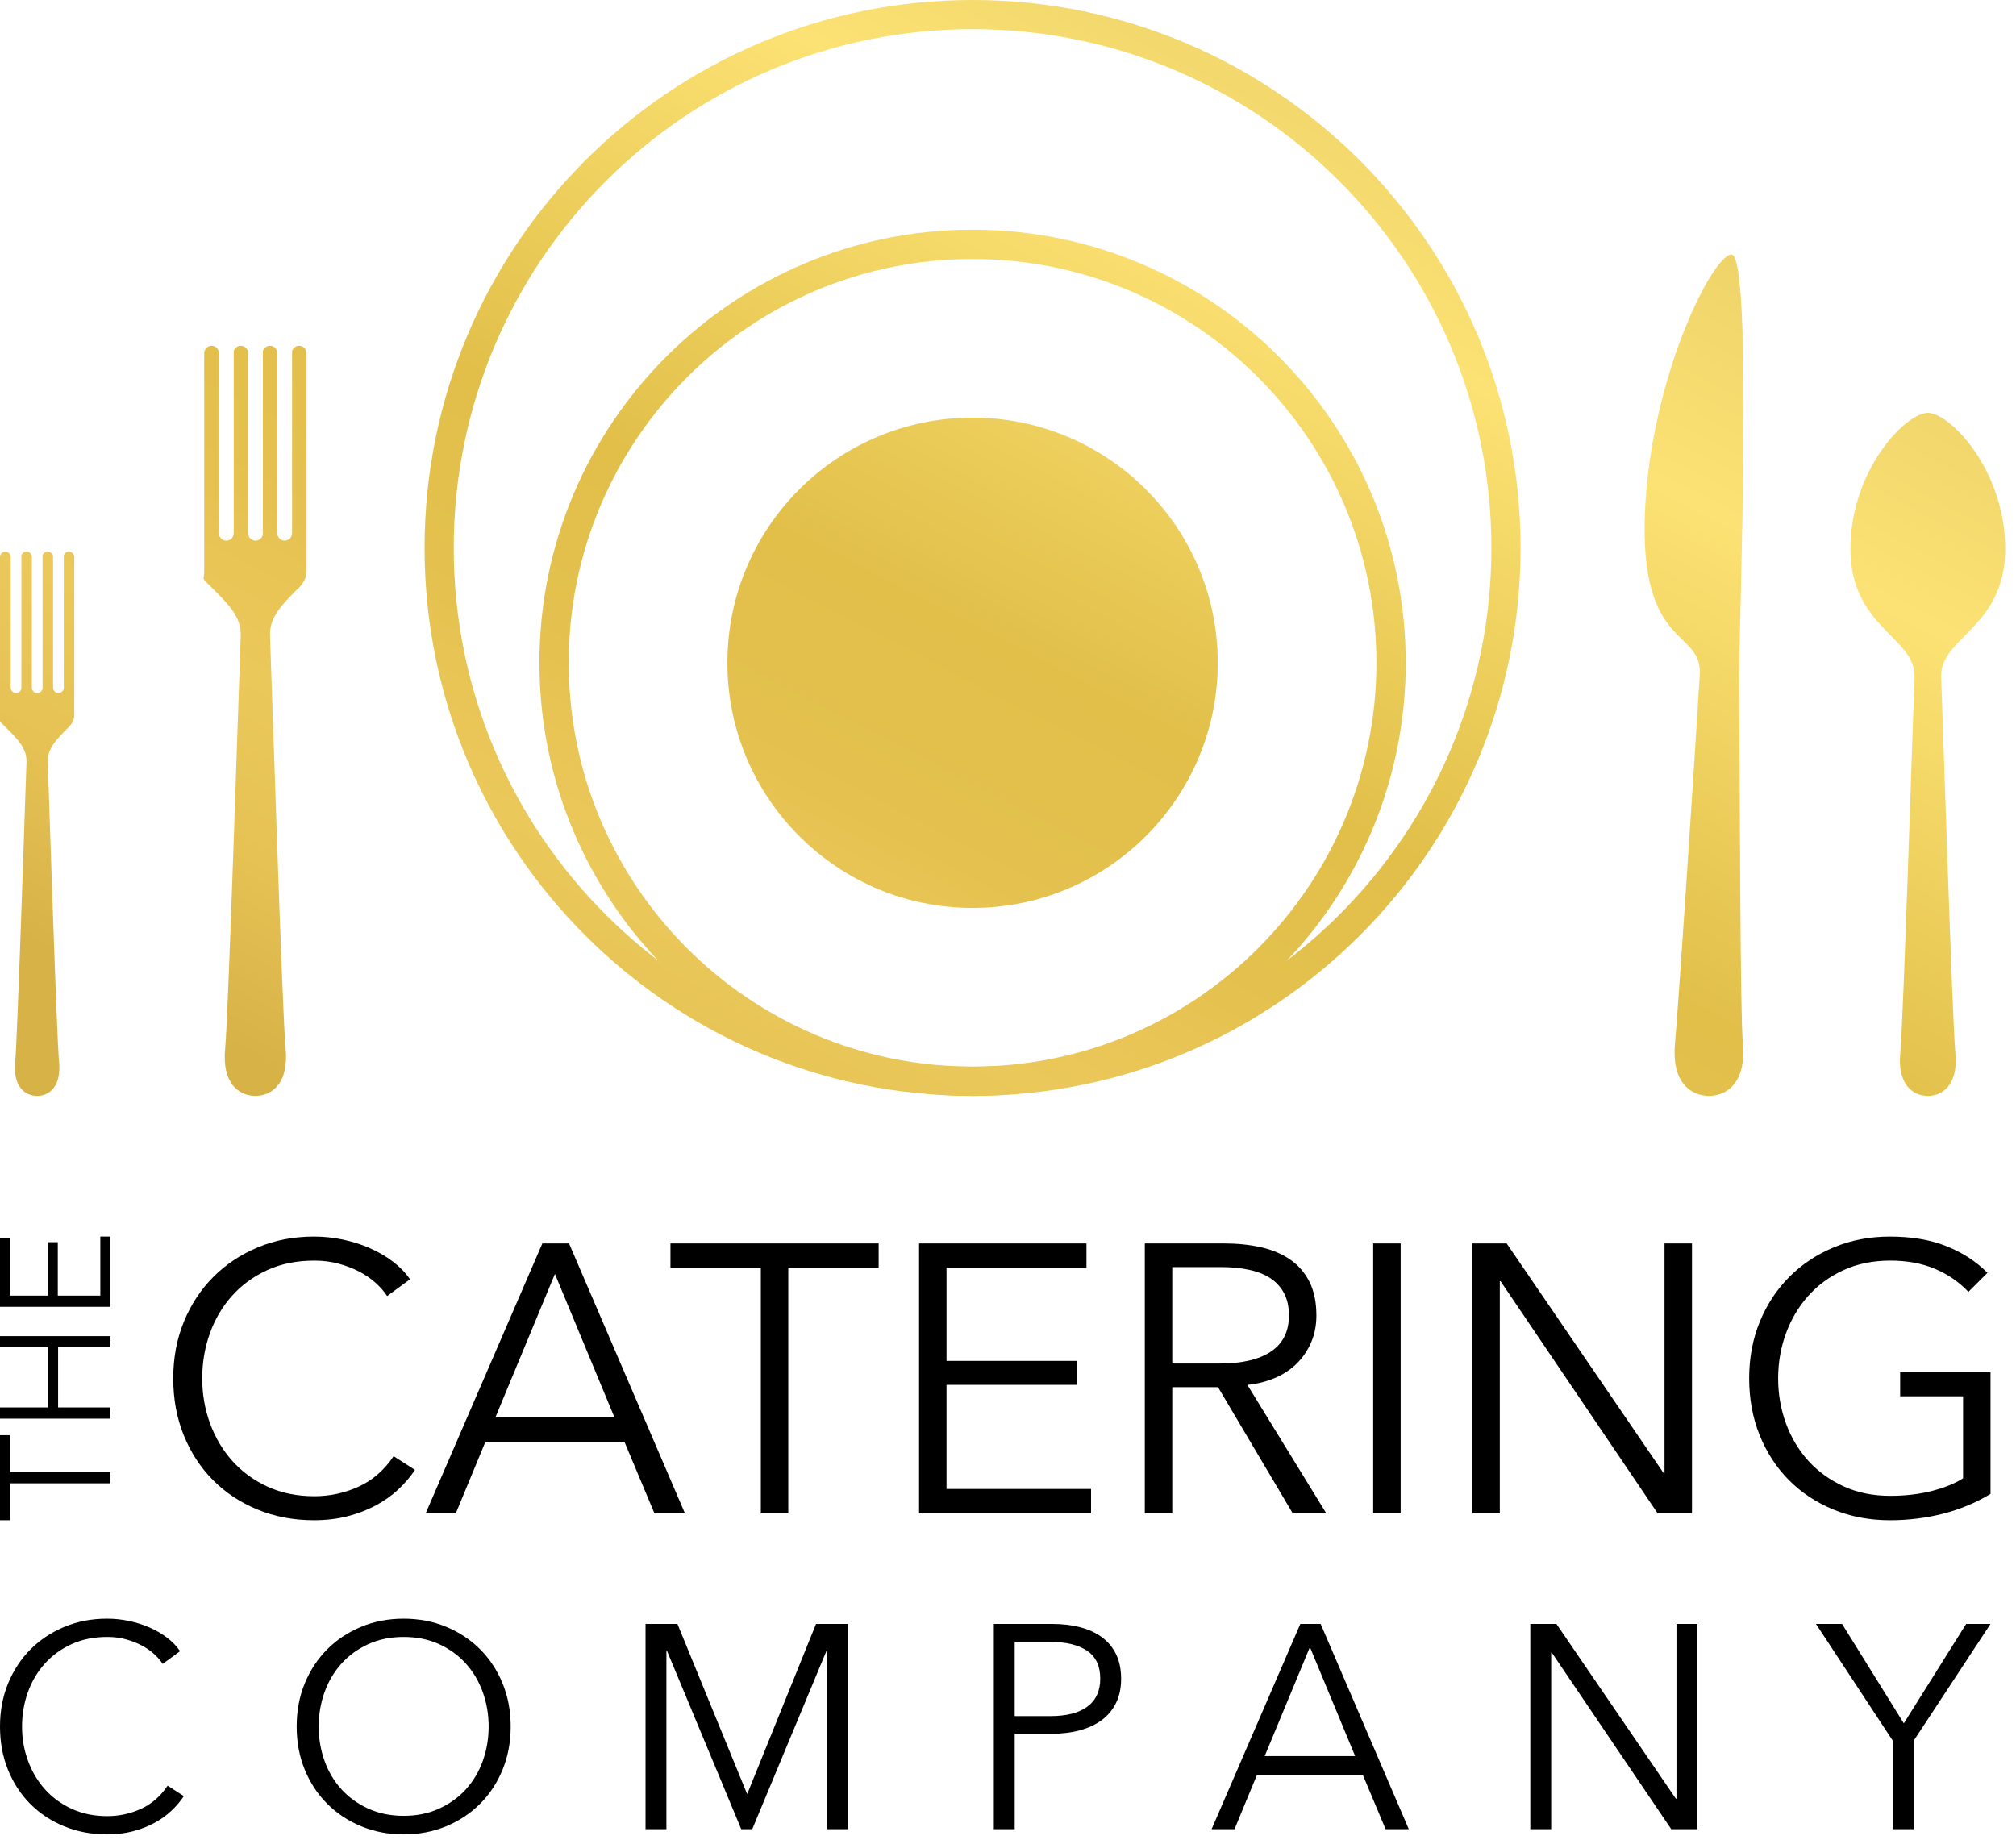 <svg clip-rule="evenodd" fill-rule="evenodd" stroke-linejoin="round" stroke-miterlimit="2" viewBox="0 0 172 157" xmlns="http://www.w3.org/2000/svg" xmlns:xlink="http://www.w3.org/1999/xlink"><linearGradient id="a" gradientTransform="matrix(-64 122 -122 -64 141.303 -2.506)" gradientUnits="userSpaceOnUse" x1="0" x2="1" y1="0" y2="0"><stop offset="0" stop-color="#cbad4c"/><stop offset=".14" stop-color="#efd46a"/><stop offset=".28" stop-color="#fce274"/><stop offset=".56" stop-color="#e1bf49"/><stop offset=".67" stop-color="#e4c14e"/><stop offset=".79" stop-color="#ebc85a"/><stop offset=".89" stop-color="#e6c255"/><stop offset="1" stop-color="#d7b247"/></linearGradient><g fill-rule="nonzero"><path d="m9.41 125.61v.957h-8.559v3.15h-.851v-7.257h.851v3.15z"/><path d="m0 121.051v-.957h4.08v-5.131h-4.08v-.956h9.41v.956h-4.452v5.131h4.452v.957z"/><path d="m8.56 110.551v-5.038h.85v5.995h-9.41v-5.835h.851v4.878h3.243v-4.559h.837v4.559z"/><path d="m35.406 125.423c-.39.585-.862 1.138-1.415 1.659-.553.52-1.193.976-1.919 1.366-.727.391-1.529.7-2.408.927-.878.228-1.838.342-2.879.342-1.735 0-3.34-.304-4.814-.911-1.475-.607-2.744-1.448-3.807-2.521-1.062-1.074-1.892-2.348-2.488-3.823-.597-1.474-.895-3.09-.895-4.847s.304-3.372.911-4.847 1.448-2.749 2.521-3.823c1.074-1.073 2.342-1.914 3.806-2.521s3.053-.911 4.766-.911c.846 0 1.676.087 2.489.261.813.173 1.578.417 2.293.732.716.314 1.367.694 1.952 1.138.586.445 1.074.949 1.464 1.513l-1.952 1.431c-.238-.368-.558-.737-.959-1.106-.402-.368-.873-.694-1.415-.976-.543-.282-1.134-.509-1.773-.683-.64-.173-1.329-.26-2.066-.26-1.497 0-2.836.271-4.018.813s-2.185 1.274-3.009 2.196-1.453 1.99-1.887 3.204c-.434 1.215-.651 2.494-.651 3.839s.223 2.624.667 3.839c.445 1.214 1.079 2.282 1.903 3.204.825.922 1.828 1.654 3.01 2.196s2.51.813 3.985.813c1.323 0 2.581-.271 3.773-.813 1.193-.542 2.191-1.41 2.993-2.602z"/><path d="m38.887 129.131h-2.57l9.955-23.032h2.277l9.89 23.032h-2.603l-2.537-6.051h-11.907zm3.383-8.198h10.15l-5.075-12.232z"/><path d="m67.255 129.131h-2.343v-20.95h-7.71v-2.082h17.763v2.082h-7.71z"/><path d="m80.755 127.049h12.33v2.082h-14.672v-23.032h14.281v2.082h-11.939v7.938h11.159v2.049h-11.159z"/><path d="m100.014 129.131h-2.342v-23.032h6.766c1.128 0 2.175.108 3.14.325s1.8.57 2.505 1.057c.704.488 1.252 1.123 1.642 1.904.391.78.586 1.735.586 2.862 0 .846-.152 1.616-.455 2.31-.304.694-.716 1.296-1.237 1.806-.52.509-1.138.916-1.854 1.22-.716.303-1.496.498-2.342.585l6.734 10.963h-2.863l-6.376-10.768h-3.904zm0-12.785h4.066c1.887 0 3.34-.341 4.36-1.024 1.019-.684 1.529-1.708 1.529-3.075 0-.759-.141-1.398-.423-1.919-.282-.52-.673-.943-1.171-1.269-.499-.325-1.106-.564-1.822-.715-.716-.152-1.507-.228-2.375-.228h-4.164z"/><path d="m117.158 106.099h2.342v23.032h-2.342z"/><path d="m141.947 125.715h.065v-19.616h2.343v23.032h-2.928l-13.403-19.811h-.065v19.811h-2.343v-23.032h2.928z"/><path d="m167.94 110.23c-.802-.845-1.757-1.501-2.863-1.968-1.106-.466-2.374-.699-3.806-.699-1.475 0-2.803.271-3.985.813s-2.185 1.274-3.009 2.196-1.459 1.99-1.903 3.204c-.445 1.215-.667 2.494-.667 3.839s.222 2.624.667 3.839c.444 1.214 1.079 2.277 1.903 3.188s1.827 1.637 3.009 2.18c1.182.542 2.51.813 3.985.813 1.301 0 2.494-.141 3.579-.423 1.084-.282 1.962-.64 2.635-1.074v-6.994h-5.368v-2.049h7.71v10.377c-1.258.759-2.613 1.323-4.066 1.692-1.454.369-2.961.553-4.522.553-1.735 0-3.34-.304-4.815-.911s-2.744-1.448-3.806-2.521c-1.063-1.074-1.893-2.348-2.489-3.823-.596-1.474-.895-3.09-.895-4.847s.304-3.372.911-4.847c.608-1.475 1.448-2.749 2.522-3.823 1.073-1.073 2.342-1.914 3.806-2.521s3.052-.911 4.766-.911c1.843 0 3.448.271 4.814.814 1.367.542 2.538 1.301 3.514 2.277z"/><path d="m15.686 153.258c-.297.446-.655.866-1.076 1.262s-.907.743-1.46 1.039c-.552.297-1.163.532-1.831.706-.668.173-1.398.259-2.189.259-1.32 0-2.54-.231-3.662-.692-1.122-.462-2.087-1.101-2.895-1.918-.808-.816-1.439-1.785-1.893-2.907-.453-1.122-.68-2.35-.68-3.687 0-1.336.231-2.564.693-3.686s1.101-2.091 1.917-2.907c.817-.817 1.782-1.456 2.895-1.918s2.322-.692 3.625-.692c.643 0 1.274.066 1.892.198.619.131 1.2.317 1.745.556.544.239 1.039.528 1.484.866.446.338.817.722 1.114 1.151l-1.485 1.088c-.181-.28-.425-.561-.73-.841s-.664-.528-1.076-.742c-.412-.215-.862-.388-1.348-.52-.487-.132-1.011-.198-1.572-.198-1.138 0-2.156.206-3.055.619-.899.412-1.662.969-2.289 1.67s-1.105 1.513-1.435 2.437-.495 1.897-.495 2.919c0 1.023.169 1.996.508 2.92.338.924.82 1.736 1.447 2.437s1.39 1.258 2.289 1.67 1.909.619 3.03.619c1.007 0 1.963-.207 2.87-.619.908-.412 1.666-1.072 2.277-1.979z"/><path d="m43.57 147.32c0 1.337-.231 2.565-.693 3.687-.461 1.122-1.101 2.091-1.917 2.907-.817.817-1.782 1.456-2.895 1.918-1.113.461-2.322.692-3.625.692s-2.511-.231-3.624-.692c-1.114-.462-2.079-1.101-2.895-1.918-.816-.816-1.456-1.785-1.917-2.907-.462-1.122-.693-2.35-.693-3.687 0-1.336.231-2.564.693-3.686.461-1.122 1.101-2.091 1.917-2.907.816-.817 1.781-1.456 2.895-1.918 1.113-.462 2.321-.692 3.624-.692s2.512.23 3.625.692 2.078 1.101 2.895 1.918c.816.816 1.456 1.785 1.917 2.907.462 1.122.693 2.35.693 3.686zm-1.88 0c0-1.022-.165-1.995-.495-2.919s-.808-1.736-1.435-2.437-1.39-1.258-2.289-1.67c-.899-.413-1.909-.619-3.031-.619-1.121 0-2.131.206-3.03.619-.899.412-1.662.969-2.289 1.67s-1.105 1.513-1.435 2.437-.495 1.897-.495 2.919c0 1.023.165 1.996.495 2.92s.808 1.732 1.435 2.425c.627.692 1.39 1.245 2.289 1.657.899.413 1.909.619 3.03.619 1.122 0 2.132-.206 3.031-.619.899-.412 1.662-.965 2.289-1.657.627-.693 1.105-1.501 1.435-2.425s.495-1.897.495-2.92z"/><path d="m63.735 153.061h.024l5.864-14.499h2.722v17.517h-1.782v-15.216h-.049l-6.334 15.216h-.94l-6.334-15.216h-.05v15.216h-1.781v-17.517h2.722z"/><path d="m84.79 138.562h4.948c.891 0 1.699.095 2.425.284.726.19 1.348.479 1.868.866.519.388.919.875 1.2 1.46.28.586.42 1.274.42 2.066s-.144 1.48-.433 2.066c-.288.586-.692 1.072-1.212 1.46-.52.387-1.146.68-1.88.878s-1.547.297-2.437.297h-3.118v8.14h-1.781zm1.781 7.868h3.019c1.402 0 2.466-.272 3.191-.817.726-.544 1.089-1.336 1.089-2.375 0-1.089-.375-1.884-1.126-2.387-.75-.504-1.802-.755-3.154-.755h-3.019z"/><path d="m105.325 156.079h-1.954l7.571-17.517h1.732l7.521 17.517h-1.979l-1.93-4.602h-9.056zm2.574-6.235h7.719l-3.86-9.303z"/><path d="m142.982 153.481h.05v-14.919h1.781v17.517h-2.227l-10.193-15.068h-.05v15.068h-1.781v-17.517h2.227z"/><path d="m163.27 156.079h-1.781v-7.546l-6.557-9.971h2.227l5.27 8.486 5.32-8.486h2.078l-6.557 9.971z"/></g><path d="m164.489 35.227c1.89.019 6.591 4.891 6.591 11.61 0 6.734-5.592 7.538-5.464 10.928s.96 29.504 1.211 32.101c.249 2.575-.993 3.626-2.318 3.642h-.031c-1.337 0-2.601-1.046-2.349-3.642.251-2.597 1.083-28.711 1.211-32.101.127-3.39-5.464-4.194-5.464-10.928 0-6.733 4.72-11.61 6.602-11.61z" fill="url(#a)"/><path d="m147.702 21.713c1.885-.169.658 31.91.68 35.879.061 11.037.087 29.073.315 31.427.307 3.174-1.224 4.469-2.857 4.489h-.038c-1.648 0-3.206-1.29-2.896-4.489.228-2.354 1.431-20.39 2.115-31.427.245-3.969-5.211-2.073-4.672-14.03.513-11.37 5.711-21.701 7.353-21.849z" fill="url(#a)"/><path d="m24.921 29.951c.079-.258.319-.446.602-.446.348 0 .63.282.63.629v18.622c0 .929-.868 1.599-.868 1.599-1.245 1.263-2.306 2.329-2.247 3.901.141 3.723 1.054 32.401 1.33 35.252.274 2.829-1.09 3.982-2.546 4h-.034c-1.468 0-2.856-1.149-2.58-4s1.19-31.529 1.33-35.252c.059-1.572-1.002-2.638-2.247-3.901s-.868-.67-.868-1.599v-18.622c0-.347.282-.629.63-.629.347 0 .629.282.629.629v15.371c0 .347.282.629.629.629.348 0 .63-.282.63-.629v-15.554c.078-.258.318-.446.602-.446.347 0 .629.282.629.629v15.371c0 .347.282.629.63.629.347 0 .629-.282.629-.629v-15.554c.079-.258.319-.446.602-.446.348 0 .63.282.63.629v15.371c0 .347.282.629.629.629s.629-.282.629-.629z" fill="url(#a)"/><path d="m5.44 47.394c.057-.187.231-.324.437-.324.252 0 .457.205.457.457v13.511c0 .674-.63 1.16-.63 1.16-.903.917-1.673 1.69-1.63 2.831.102 2.701.764 23.508.965 25.577.198 2.052-.791 2.889-1.847 2.902h-.025c-1.065 0-2.072-.834-1.872-2.902.2-2.069.863-22.876.965-25.577.043-1.141-.727-1.914-1.63-2.831s-.63-.486-.63-1.16v-13.511c0-.252.205-.457.457-.457s.456.205.456.457v11.152c0 .252.205.457.457.457s.457-.205.457-.457v-11.285c.057-.187.231-.324.436-.324.253 0 .457.205.457.457v11.152c0 .252.205.457.457.457s.456-.205.456-.457v-11.285c.057-.187.232-.324.437-.324.252 0 .457.205.457.457v11.152c0 .252.205.457.457.457s.456-.205.456-.457z" fill="url(#a)"/><path d="m82.977 0c25.805 0 46.754 20.95 46.754 46.754s-20.949 46.754-46.754 46.754c-25.804 0-46.754-20.95-46.754-46.754s20.95-46.754 46.754-46.754zm0 2.488c24.431 0 44.266 19.835 44.266 44.266s-19.835 44.266-44.266 44.266-44.266-19.835-44.266-44.266 19.835-44.266 44.266-44.266z" fill="url(#a)"/><path d="m82.977 19.597c20.397 0 36.956 16.559 36.956 36.956 0 20.396-16.559 36.955-36.956 36.955-20.396 0-36.955-16.559-36.955-36.955 0-20.397 16.559-36.956 36.955-36.956zm0 2.501c19.017 0 34.455 15.438 34.455 34.455 0 19.016-15.438 34.455-34.455 34.455-19.016 0-34.455-15.439-34.455-34.455 0-19.017 15.439-34.455 34.455-34.455zm0 13.536c11.546 0 20.919 9.373 20.919 20.919 0 11.545-9.373 20.918-20.919 20.918-11.545 0-20.918-9.373-20.918-20.918 0-11.546 9.373-20.919 20.918-20.919z" fill="url(#a)"/></svg>